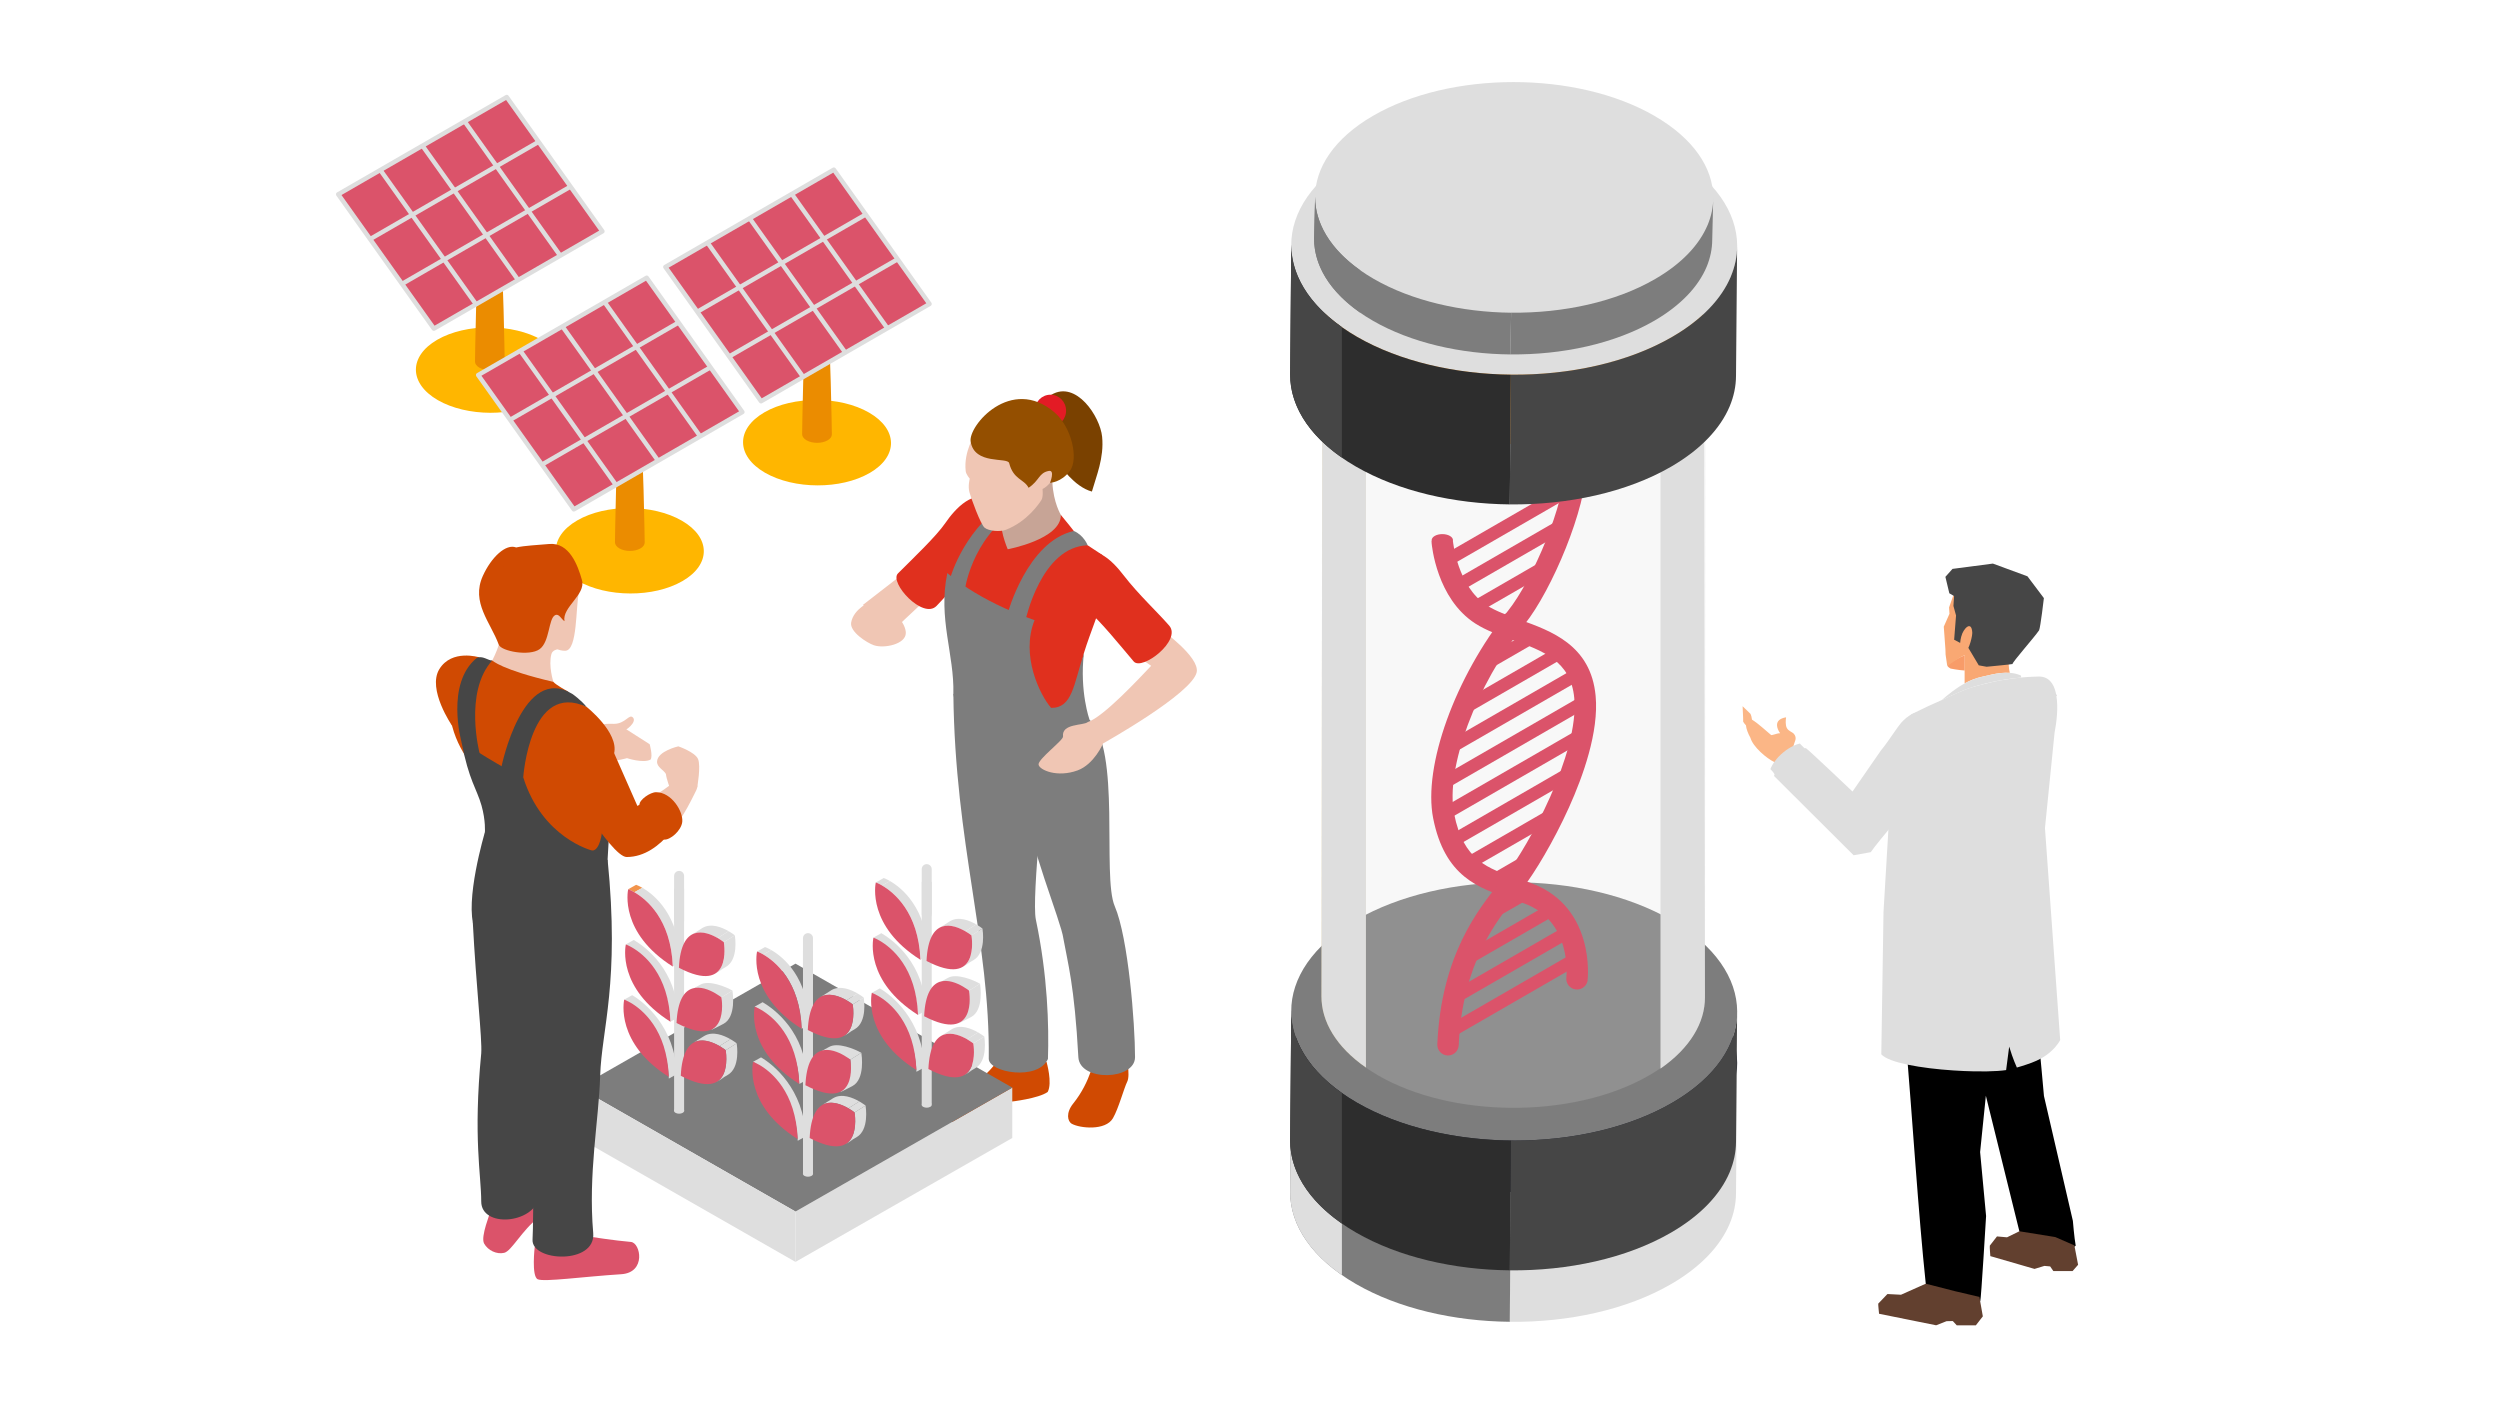 <?xml version="1.0" encoding="UTF-8"?>
<svg xmlns="http://www.w3.org/2000/svg" viewBox="0 0 670 377">
  <defs>
    <style>
      .cls-1 {
        opacity: .6;
      }

      .cls-2 {
        fill: #e31b25;
      }

      .cls-3 {
        mix-blend-mode: screen;
      }

      .cls-3, .cls-4 {
        fill: #dedede;
      }

      .cls-3, .cls-5 {
        opacity: .2;
      }

      .cls-6 {
        fill: #f2944c;
      }

      .cls-7 {
        fill: #fff;
      }

      .cls-8 {
        fill: #fbb686;
      }

      .cls-9 {
        fill: #e0301e;
      }

      .cls-10 {
        fill: #ffbb68;
      }

      .cls-11 {
        isolation: isolate;
      }

      .cls-12 {
        fill: #db536a;
      }

      .cls-13 {
        fill: #ffb600;
      }

      .cls-14 {
        fill: #32242e;
      }

      .cls-5 {
        mix-blend-mode: multiply;
      }

      .cls-15 {
        fill: #eb8c00;
      }

      .cls-16 {
        fill: #7a4100;
      }

      .cls-17 {
        fill: #464646;
      }

      .cls-18 {
        fill: #944f00;
      }

      .cls-19 {
        fill: #7d7d7d;
      }

      .cls-20 {
        fill: #f89c69;
      }

      .cls-21 {
        fill: #c7a496;
      }

      .cls-22 {
        fill: #62402f;
      }

      .cls-23 {
        fill: #f9a873;
      }

      .cls-24 {
        fill: #292b37;
      }

      .cls-25 {
        fill: #f0c6b4;
      }

      .cls-26 {
        fill: #2d2d2d;
      }

      .cls-27 {
        fill: #d04a02;
      }
    </style>
  </defs>
  <g class="cls-11">
    <g id="_レイヤー_1" data-name="レイヤー 1">
      <rect class="cls-7" width="670" height="377"/>
      <g>
        <path class="cls-13" d="M145.37,107.31c-3.85,2.22-8.92,3.33-13.98,3.32-5.08-.02-10.16-1.15-14.05-3.39-3.89-2.25-5.85-5.18-5.88-8.11-.02-2.93,1.88-5.85,5.73-8.08,3.85-2.22,8.92-3.33,13.99-3.31,5.07.01,10.16,1.15,14.05,3.39,3.89,2.25,5.85,5.18,5.88,8.11.03,2.93-1.88,5.85-5.73,8.08Z"/>
        <path class="cls-15" d="M134.11,98.55c-.77.45-1.79.67-2.81.67-1.01,0-2.04-.23-2.82-.68-.78-.46-1.18-1.04-1.18-1.63,0-.59.38-27.4,1.15-27.85.77-.45,1.79-.67,2.81-.66,1.02,0,2.04.23,2.82.68.78.45,1.17,27.27,1.18,27.86,0,.59-.38,1.18-1.15,1.62Z"/>
        <g>
          <g>
            <polygon class="cls-12" points="90.65 52.08 135.8 26.02 161.44 62.01 116.28 88.08 90.65 52.08"/>
            <path class="cls-4" d="M116.28,88.68c-.19,0-.37-.09-.49-.25l-25.64-36c-.1-.14-.13-.31-.1-.48.03-.17.14-.31.29-.39l45.16-26.07c.27-.16.61-.08.79.17l25.64,35.99c.1.14.13.31.1.48-.03.17-.14.31-.29.39l-45.16,26.07c-.09.06-.2.08-.3.08h0ZM91.52,52.27l24.94,35.01,44.11-25.47-24.94-35.01-44.11,25.47h0Z"/>
          </g>
          <g>
            <polygon class="cls-4" points="108.04 76.6 107.44 75.56 152.59 49.49 153.19 50.53 108.04 76.6 108.04 76.6"/>
            <polygon class="cls-4" points="99.49 64.6 98.89 63.56 144.05 37.49 144.65 38.53 99.49 64.6 99.49 64.6"/>
          </g>
          <g>
            <polygon class="cls-4" points="149.66 68.88 124.03 32.88 125 32.19 150.64 68.18 149.66 68.88 149.66 68.88"/>
            <polygon class="cls-4" points="138.37 75.39 112.73 39.4 113.71 38.7 139.35 74.7 138.37 75.39 138.37 75.39"/>
            <polygon class="cls-4" points="127.08 81.91 101.44 45.92 102.42 45.22 128.06 81.21 127.08 81.91 127.08 81.91"/>
          </g>
        </g>
        <path class="cls-13" d="M182.88,155.74c-3.85,2.22-8.91,3.33-13.98,3.31-5.07-.01-10.16-1.15-14.05-3.39-3.89-2.25-5.85-5.18-5.88-8.11-.03-2.93,1.88-5.85,5.73-8.08,3.85-2.23,8.91-3.33,13.99-3.31,5.07.01,10.16,1.14,14.05,3.39,3.89,2.25,5.85,5.18,5.88,8.11.03,2.93-1.88,5.85-5.73,8.08Z"/>
        <path class="cls-15" d="M171.62,146.98c-.78.45-1.79.67-2.81.67-1.02,0-2.04-.23-2.82-.68-.78-.45-1.17-1.04-1.18-1.63,0-.59.38-27.4,1.15-27.85.77-.45,1.79-.67,2.81-.66,1.02,0,2.04.23,2.83.68.78.45,1.17,27.27,1.18,27.86,0,.59-.38,1.18-1.15,1.62Z"/>
        <g>
          <g>
            <polygon class="cls-12" points="128.15 100.51 173.31 74.44 198.95 110.44 153.79 136.51 128.15 100.51"/>
            <path class="cls-4" d="M153.79,137.11c-.19,0-.37-.09-.49-.25l-25.64-36c-.1-.14-.13-.31-.1-.48.03-.16.14-.31.29-.39l45.16-26.07c.27-.16.61-.08.79.17l25.64,35.99c.1.14.13.31.1.48-.03.16-.14.31-.29.39l-45.16,26.07c-.09.05-.2.08-.3.08h0ZM129.02,100.7l24.94,35.01,44.11-25.47-24.94-35.01-44.11,25.47h0Z"/>
          </g>
          <g>
            <polygon class="cls-4" points="145.54 125.03 144.94 123.99 190.1 97.92 190.7 98.96 145.54 125.03 145.54 125.03"/>
            <polygon class="cls-4" points="137 113.03 136.4 111.99 181.55 85.92 182.15 86.96 137 113.03 137 113.03"/>
          </g>
          <g>
            <polygon class="cls-4" points="187.17 117.3 161.53 81.31 162.51 80.61 188.14 116.61 187.17 117.3 187.17 117.3"/>
            <polygon class="cls-4" points="175.88 123.82 150.24 87.83 151.22 87.13 176.85 123.12 175.88 123.82 175.88 123.82"/>
            <polygon class="cls-4" points="164.59 130.34 138.95 94.35 139.93 93.65 165.57 129.64 164.59 130.34 164.59 130.34"/>
          </g>
        </g>
        <path class="cls-13" d="M233.05,126.77c-3.85,2.22-8.91,3.33-13.98,3.31-5.07-.01-10.15-1.15-14.05-3.39-3.89-2.25-5.85-5.18-5.88-8.11-.03-2.93,1.88-5.85,5.73-8.08,3.85-2.23,8.92-3.33,13.99-3.31,5.07.01,10.16,1.14,14.05,3.39,3.89,2.25,5.85,5.18,5.88,8.11.03,2.93-1.88,5.85-5.73,8.08Z"/>
        <path class="cls-15" d="M221.79,118.01c-.78.45-1.79.67-2.81.67-1.02,0-2.04-.23-2.83-.68-.78-.45-1.17-1.04-1.18-1.63,0-.59.38-27.4,1.15-27.85.78-.45,1.79-.67,2.82-.66,1.01,0,2.04.23,2.82.68.78.45,1.17,27.27,1.18,27.86,0,.59-.38,1.18-1.15,1.62Z"/>
        <g>
          <g>
            <polygon class="cls-12" points="178.33 71.55 223.48 45.48 249.12 81.47 203.96 107.54 178.33 71.55"/>
            <path class="cls-4" d="M203.96,108.14c-.19,0-.37-.09-.49-.25l-25.64-36c-.1-.14-.13-.31-.1-.48.03-.16.14-.31.29-.39l45.15-26.07c.27-.16.61-.08.79.17l25.64,35.99c.1.14.13.31.1.48-.03.16-.14.31-.29.39l-45.16,26.07c-.09.06-.2.08-.3.08h0ZM179.2,71.74l24.94,35.01,44.11-25.47-24.94-35.01-44.11,25.47h0Z"/>
          </g>
          <g>
            <polygon class="cls-4" points="195.71 96.06 195.11 95.02 240.27 68.95 240.87 69.99 195.71 96.06 195.71 96.06"/>
            <polygon class="cls-4" points="187.17 84.07 186.57 83.03 231.73 56.95 232.33 57.99 187.17 84.07 187.17 84.07"/>
          </g>
          <g>
            <polygon class="cls-4" points="237.34 88.34 211.71 52.35 212.68 51.65 238.32 87.64 237.34 88.34 237.34 88.34"/>
            <polygon class="cls-4" points="226.06 94.85 200.42 58.86 201.39 58.16 227.03 94.16 226.06 94.85 226.06 94.85"/>
            <polygon class="cls-4" points="214.76 101.37 189.13 65.38 190.1 64.68 215.74 100.67 214.76 101.37 214.76 101.37"/>
          </g>
        </g>
      </g>
      <g>
        <g>
          <g>
            <path class="cls-24" d="M447.92,260.39c-23.42-13.51-61.24-13.51-84.5,0-23.26,13.51-23.14,35.43.27,48.95,23.41,13.51,61.25,13.51,84.51,0,23.27-13.51,23.13-35.42-.28-48.94Z"/>
            <g class="cls-11">
              <path class="cls-4" d="M463.86,293.18c-2.49,5.92-7.71,11.53-15.67,16.15-11.91,6.93-27.63,10.3-43.29,10.15l-.29,34.77c15.66.16,31.37-3.21,43.28-10.13,7.95-4.62,13.17-10.23,15.66-16.15,1.12-2.67,1.69-5.41,1.7-8.15l.3-34.79c0,2.75-.58,5.49-1.7,8.16Z"/>
              <path class="cls-19" d="M404.91,319.47l-.29,34.77c-14.94-.15-29.8-3.53-41.22-10.13-11.78-6.8-17.67-15.73-17.64-24.64l.3-34.79c-.03,8.93,5.85,17.84,17.63,24.65,11.43,6.6,26.29,9.97,41.22,10.14h0Z"/>
              <path class="cls-4" d="M359.63,306.74c-9.07-6.39-13.6-14.22-13.57-22.05l-.3,34.79c-.02,7.9,4.61,15.81,13.87,22.25v-34.98Z"/>
            </g>
          </g>
          <g>
            <path class="cls-19" d="M447.92,246.58c-23.42-13.51-61.24-13.51-84.5,0-23.26,13.52-23.14,35.44.27,48.95,23.41,13.51,61.25,13.51,84.51-.01,23.27-13.5,23.13-35.42-.28-48.94Z"/>
            <g class="cls-11">
              <path class="cls-17" d="M463.86,279.38c-2.49,5.91-7.71,11.52-15.67,16.14-11.91,6.94-27.63,10.31-43.29,10.15l-.29,34.78c15.66.16,31.37-3.22,43.28-10.14,7.95-4.62,13.17-10.23,15.66-16.14,1.12-2.68,1.69-5.41,1.7-8.16l.3-34.79c0,2.75-.58,5.49-1.7,8.16Z"/>
              <path class="cls-26" d="M404.91,305.67l-.29,34.78c-14.94-.15-29.8-3.54-41.22-10.14-11.78-6.8-17.67-15.73-17.64-24.65l.3-34.78c-.03,8.92,5.85,17.85,17.63,24.65,11.43,6.59,26.29,9.97,41.22,10.14h0Z"/>
              <path class="cls-17" d="M359.63,292.94c-9.07-6.4-13.6-14.23-13.57-22.06l-.3,34.78c-.02,7.91,4.61,15.83,13.87,22.25v-34.98Z"/>
            </g>
          </g>
          <path class="cls-3" d="M455.72,96.41c-2.14,5.09-6.64,9.92-13.47,13.88-10.24,5.96-23.77,8.86-37.24,8.73-12.84-.15-25.61-3.05-35.46-8.72-1.24-.72-2.4-1.46-3.49-2.23-.22-.16-.42-.31-.63-.47-.3-.22-.61-.44-.89-.66-.23-.18-.44-.36-.67-.54-.25-.2-.5-.41-.74-.61-.22-.19-.43-.38-.64-.56-.23-.21-.45-.41-.67-.62-.2-.19-.4-.39-.59-.58-.2-.21-.41-.43-.61-.64-.19-.19-.37-.39-.54-.58-.2-.22-.38-.45-.57-.67-.16-.19-.33-.38-.48-.57-.19-.25-.38-.5-.56-.75-.13-.17-.26-.34-.38-.51-.29-.42-.55-.83-.81-1.25-.06-.11-.12-.22-.19-.33-.19-.32-.38-.65-.54-.97-.09-.17-.17-.34-.25-.51-.13-.27-.27-.54-.38-.81-.08-.18-.15-.37-.22-.56-.1-.26-.21-.52-.29-.78-.07-.19-.13-.38-.18-.56-.09-.26-.17-.53-.23-.79-.05-.19-.1-.37-.15-.56-.06-.28-.11-.55-.17-.82-.03-.18-.07-.35-.1-.53-.04-.3-.08-.61-.1-.91-.03-.15-.04-.3-.06-.45-.03-.45-.06-.91-.05-1.36l-.25,177.86c0,.46.01.91.05,1.36,0,.15.03.31.05.46.03.3.06.59.11.9.03.19.06.37.1.56.05.26.1.52.16.78.04.21.1.41.16.62.07.24.13.48.21.72.07.22.14.43.22.65.08.22.16.45.25.67.09.23.18.45.28.68.09.2.19.41.29.61.12.24.23.48.36.72.09.17.19.34.28.52.15.26.29.54.46.8,0,.01.01.02.02.03.48.79,1.03,1.56,1.63,2.33.02.01.03.03.03.04.25.32.53.63.79.95.08.09.15.18.23.27.26.3.55.6.83.89.1.11.2.21.3.3.28.3.58.58.89.87.11.1.21.2.32.3.32.29.64.58.99.85.1.09.21.18.31.27.36.29.72.58,1.09.88.09.06.17.13.26.19,1.38,1.04,2.87,2.03,4.5,2.98,9.84,5.68,22.61,8.58,35.47,8.71,13.46.14,26.98-2.77,37.23-8.71,6.83-3.98,11.33-8.8,13.47-13.88.96-2.3,1.45-4.66,1.46-7.02l.24-177.87c0,2.36-.48,4.72-1.45,7.02Z"/>
          <g class="cls-1">
            <path class="cls-7" d="M424.34,123.13c-1.12-.65-2.92-.65-4.04,0-1.12.64-1.12,1.69,0,2.33,1.12.64,2.92.64,4.04,0,1.12-.65,1.12-1.69,0-2.33Z"/>
          </g>
          <g class="cls-5">
            <path class="cls-13" d="M366.07,108.07c-7.8-5.5-11.7-12.23-11.67-18.97l-.25,177.86c-.03,6.8,3.96,13.61,11.92,19.14V108.07Z"/>
          </g>
        </g>
        <path class="cls-4" d="M366.07,108.07c-7.8-5.5-11.7-12.23-11.67-18.97l-.25,177.86c-.03,6.8,3.96,13.61,11.92,19.14V108.07Z"/>
        <path class="cls-4" d="M445.01,108.36c7.8-5.5,11.7-12.23,11.67-18.97l.25,177.86c.03,6.8-3.96,13.61-11.92,19.14V108.36Z"/>
        <g>
          <g>
            <path class="cls-12" d="M398.39,179.56c-.59,0-1.16-.31-1.48-.86-.48-.82-.19-1.86.62-2.34l11.98-6.91c.81-.47,1.86-.19,2.33.62.47.82.19,1.86-.63,2.34l-11.97,6.91c-.27.16-.57.23-.86.23Z"/>
            <path class="cls-12" d="M393.12,191.05c-.59,0-1.17-.31-1.48-.86-.47-.82-.19-1.87.62-2.34l25.39-14.66c.83-.47,1.86-.19,2.33.62.47.82.19,1.87-.62,2.34l-25.39,14.66c-.26.15-.56.23-.85.23Z"/>
            <path class="cls-12" d="M388.37,202.24c-.59,0-1.17-.31-1.48-.85-.47-.82-.19-1.86.63-2.34l33.9-19.57c.82-.47,1.87-.19,2.33.63.47.82.19,1.86-.63,2.33l-33.9,19.57c-.26.16-.56.23-.85.23Z"/>
            <path class="cls-12" d="M386.62,211.71c-.6,0-1.17-.31-1.49-.85-.47-.82-.19-1.87.63-2.34l37-21.36c.82-.47,1.87-.19,2.34.63.47.82.19,1.86-.63,2.33l-37,21.37c-.27.16-.57.23-.85.23Z"/>
            <path class="cls-12" d="M387.51,152.03c-.59,0-1.17-.31-1.48-.86-.47-.82-.19-1.86.62-2.33l33.31-19.23c.82-.47,1.86-.19,2.33.63.48.82.19,1.86-.62,2.34l-33.32,19.23c-.27.15-.56.23-.85.23Z"/>
            <path class="cls-12" d="M390.23,158.91c-.6,0-1.17-.31-1.48-.86-.48-.82-.19-1.86.63-2.34l28.69-16.57c.82-.47,1.87-.19,2.34.63.47.82.19,1.87-.63,2.34l-28.7,16.57c-.27.15-.56.23-.85.23Z"/>
            <path class="cls-12" d="M394.77,164.74c-.59,0-1.16-.31-1.48-.86-.48-.82-.19-1.86.63-2.33l19.71-11.38c.81-.47,1.86-.19,2.33.63.47.82.19,1.86-.63,2.34l-19.71,11.37c-.27.16-.56.23-.85.23Z"/>
            <path class="cls-12" d="M402.13,168.94c-.59,0-1.16-.31-1.47-.85-.47-.82-.19-1.87.62-2.34l5.21-3.01c.82-.47,1.87-.19,2.34.63.48.82.19,1.87-.63,2.34l-5.21,3.01c-.27.16-.56.23-.86.23Z"/>
            <path class="cls-12" d="M386.85,220.03c-.6,0-1.18-.31-1.49-.86-.47-.81-.19-1.86.63-2.33l35.68-20.6c.82-.48,1.86-.19,2.33.63.47.82.19,1.87-.62,2.33l-35.68,20.6c-.27.16-.57.23-.85.23Z"/>
            <path class="cls-12" d="M390.04,226.64c-.6,0-1.17-.3-1.49-.85-.47-.82-.19-1.86.63-2.34l29.89-17.26c.82-.47,1.87-.19,2.34.63.47.82.19,1.87-.63,2.34l-29.89,17.26c-.27.16-.56.23-.85.23Z"/>
            <path class="cls-12" d="M393.12,233.31c-.59,0-1.17-.31-1.48-.85-.47-.82-.19-1.87.62-2.34l21.47-12.4c.82-.47,1.86-.19,2.33.63.47.82.19,1.86-.63,2.34l-21.47,12.39c-.26.16-.56.23-.85.23Z"/>
            <path class="cls-12" d="M400.04,237.77c-.59,0-1.16-.31-1.48-.86-.47-.82-.18-1.86.63-2.34l9.75-5.63c.81-.47,1.86-.19,2.33.62.48.82.19,1.87-.62,2.34l-9.75,5.63c-.28.16-.57.23-.86.23Z"/>
            <path class="cls-12" d="M399.12,246.75c-.6,0-1.17-.3-1.48-.85-.47-.82-.19-1.87.62-2.34l9.19-5.3c.82-.47,1.87-.19,2.34.62.47.82.18,1.87-.63,2.34l-9.19,5.3c-.27.16-.56.23-.85.23Z"/>
            <path class="cls-12" d="M393.96,258.17c-.59,0-1.16-.3-1.47-.85-.48-.82-.19-1.87.62-2.34l21.51-12.42c.82-.47,1.87-.19,2.34.63.47.82.19,1.86-.63,2.34l-21.51,12.42c-.28.16-.57.23-.86.23Z"/>
            <path class="cls-12" d="M390.28,268.75c-.6,0-1.17-.3-1.49-.85-.47-.82-.19-1.87.63-2.34l28.95-16.71c.82-.47,1.86-.19,2.34.63.46.82.18,1.87-.63,2.34l-28.94,16.71c-.28.15-.57.22-.85.22Z"/>
            <path class="cls-12" d="M388.29,278.35c-.59,0-1.16-.3-1.48-.86-.47-.81-.18-1.86.63-2.33l33.4-19.28c.82-.47,1.87-.19,2.33.63.47.82.19,1.87-.62,2.34l-33.4,19.28c-.27.16-.57.23-.86.23Z"/>
          </g>
          <g>
            <path class="cls-12" d="M425.5,262.64c-.16,1.47-1.42,2.55-2.86,2.55-.11,0-.22,0-.33-.02-1.58-.18-2.71-1.6-2.53-3.18.07-.62,1.49-15.29-11.46-19.93-1.07-.39-2.17-.75-3.24-1.11-8.8-2.92-17.89-5.95-21-21.7-2.73-13.91,5.88-37.79,20.06-55.54,6.69-8.38,15.32-28.83,15.32-39.09,0-.06,0-.12,0-.18.1.09.24.18.37.26,1.38.79,3.6.79,4.98,0,.14-.08.27-.17.38-.27,0,.06,0,.12,0,.18,0,11.6-9.27,33.53-16.57,42.68-13.01,16.29-21.32,38.62-18.91,50.84,2.47,12.47,8.95,14.63,17.16,17.36,1.1.37,2.24.74,3.37,1.15,7.19,2.58,12.1,7.93,14.22,15.48,1.56,5.53,1.04,10.32,1.02,10.53Z"/>
            <path class="cls-12" d="M420.53,216.3c-4.22,9.36-9.35,17.74-12.31,21.56-.5.64-1.04,1.31-1.62,2.03-5.5,6.82-14.71,18.24-15.66,40.23-.07,1.55-1.34,2.75-2.87,2.75h-.12c-1.59-.07-2.82-1.41-2.75-3,1.04-23.88,10.98-36.23,16.93-43.6.57-.7,1.08-1.34,1.55-1.95,5.75-7.39,19.6-32.31,18.22-47.27-.93-9.97-8.55-12.7-16.61-15.58-3.44-1.23-6.98-2.49-9.89-4.36-10.39-6.67-11.68-21-11.73-21.61-.01-.19-.01-.38,0-.57.11.09.23.17.37.25,1.38.79,3.61.79,4.98,0,.14-.08.25-.16.36-.25.01.03.01.06.01.09.01.06.29,3.09,1.57,6.75,1.28,3.66,3.55,7.93,7.54,10.49,2.35,1.51,5.44,2.62,8.72,3.79,8.53,3.05,19.15,6.84,20.41,20.47.89,9.6-3.37,21.49-7.1,29.77Z"/>
          </g>
        </g>
        <path class="cls-10" d="M442.02,68.2c-20.14-11.62-52.67-11.62-72.69,0-19.99,11.63-19.9,30.48.24,42.1,20.14,11.62,52.68,11.62,72.69,0,20-11.62,19.9-30.47-.24-42.09Z"/>
        <g>
          <path class="cls-4" d="M447.92,41.32c-23.42-13.51-61.24-13.51-84.5,0-23.26,13.51-23.14,35.43.27,48.95,23.41,13.51,61.25,13.51,84.51,0,23.27-13.51,23.13-35.42-.28-48.94Z"/>
          <g class="cls-11">
            <path class="cls-17" d="M463.86,74.12c-2.49,5.91-7.71,11.53-15.67,16.14-11.91,6.93-27.63,10.31-43.29,10.15l-.29,34.77c15.66.16,31.37-3.22,43.28-10.13,7.95-4.62,13.17-10.23,15.66-16.14,1.12-2.68,1.69-5.41,1.7-8.16l.3-34.79c0,2.75-.58,5.48-1.7,8.16Z"/>
            <path class="cls-26" d="M404.91,100.41l-.29,34.77c-14.94-.15-29.8-3.53-41.22-10.13-11.78-6.8-17.67-15.73-17.64-24.65l.3-34.78c-.03,8.92,5.85,17.84,17.63,24.65,11.43,6.59,26.29,9.97,41.22,10.14h0Z"/>
            <path class="cls-17" d="M359.63,87.67c-9.07-6.4-13.6-14.22-13.57-22.05l-.3,34.78c-.02,7.91,4.61,15.82,13.87,22.25v-34.98Z"/>
          </g>
        </g>
        <g>
          <path class="cls-4" d="M443.4,31.05c-20.91-12.07-54.68-12.07-75.46,0-20.76,12.07-20.65,31.64.25,43.7,20.9,12.06,54.68,12.06,75.45,0,20.77-12.06,20.66-31.63-.24-43.69Z"/>
          <g class="cls-11">
            <path class="cls-19" d="M457.63,60.33c-2.23,5.28-6.89,10.29-13.99,14.41-10.63,6.19-24.67,9.2-38.65,9.06l-.25,11.18c13.98.15,28-2.87,38.65-9.04,7.08-4.12,11.76-9.13,13.98-14.41.99-2.39,1.5-4.83,1.51-7.29l.27-11.2c0,2.45-.51,4.9-1.51,7.28Z"/>
            <path class="cls-19" d="M404.99,83.81l-.25,11.18c-13.34-.13-26.61-3.15-36.82-9.04-10.52-6.07-15.77-14.04-15.74-22.01l.27-11.19c-.03,7.97,5.22,15.93,15.74,22.01,10.21,5.88,23.48,8.9,36.8,9.05h0Z"/>
            <path class="cls-19" d="M364.56,72.44c-8.09-5.71-12.14-12.7-12.11-19.69l-.27,11.19c-.02,7.06,4.12,14.13,12.38,19.87v-11.37Z"/>
          </g>
        </g>
        <path class="cls-12" d="M388.56,143.62c-1.12-.64-2.92-.64-4.04,0-1.12.64-1.12,1.69,0,2.33,1.12.64,2.92.64,4.04,0,1.12-.65,1.12-1.69,0-2.33Z"/>
      </g>
      <g>
        <path class="cls-8" d="M469.51,192.85c1.87,1.16,3.44,2.74,5.18,4.16.11,0,.22-.01.33-.05.42-.08.81-.23,1.24-.34.26-.07.52-.12.81-.11-.5-.73-.82-1.49-.83-2.14-.03-1.02.66-1.84,2.43-2.13-.11.82-.21,2.04.2,2.86.51.91,1.42,1.01,1.94,1.62.43.55.47,1.04.38,1.52-.02.08-.05.16-.07.24-.15.55-.43,1.09-.52,1.75-1.86.89-3.68,2.38-4.94,4.08l-.05-.03c-2.18-1.01-5.83-4.15-6.5-6.56-.63-1.13-1.1-2.34-1.2-3.34-.28-.31-.55-.62-.74-.97.03-1.35-.13-2.72-.15-4.14.71.69,1.42,1.36,2.1,2.03.24.48.35,1.06.41,1.54Z"/>
        <path class="cls-4" d="M480.6,199.89c.59-.27,1.18-.49,1.76-.63.56.57,1.12,1.2,1.72,1.69,0,0-.06.01-.11.03-.26.08-.55.18-.84.28-2.64,1.05-5.93,3.48-7.34,6.43l-.16-.08c-.3-.59-.73-1.04-1.17-1.49.29-.73.71-1.46,1.23-2.15,1.26-1.71,3.08-3.19,4.94-4.08Z"/>
        <path class="cls-4" d="M475.77,207.19c1.41-2.95,4.71-5.38,7.35-6.43.29-.11.58-.21.84-.28.82.53,12.51,11.65,12.51,11.65l7.61-11s.61-.77.92-1.16c.92-1.15,3.61-5.24,4.49-6.24.39-.45.89-.94,1.54-1.48l.02.02c.37-.29.73-.55,1.09-.75,7.43-4.22,14.18,9.97,6.76,15.04-4.16,5.65-15.97,19.4-17.54,21.82h0s-4.59.83-4.59.83l-21.34-21.26s.2-.5.33-.75Z"/>
        <path class="cls-20" d="M526.56,175.6c.01,1.17,0,2.66-.02,4.1-1.82-.11-3.8-.53-3.8-.53-.38-.2-.65-.43-.85-.7.81-1.16,3.16-2.25,4.68-2.88Z"/>
        <path class="cls-23" d="M520.95,167.91l1.51-3.42-.11-1.7,1.13-3.21s16.8-.96,14.86,18.63c.02.71.11,1.48.29,2.11-1.56-.12-3.18.1-4.76.43-.85.18-1.69.38-2.5.57-1.75.37-3.35,1-4.85,1.82-.02-.93-.01-2.17,0-3.45.02-1.44.03-2.94.02-4.1-1.51.62-4.68,2.88-4.68,2.88l-.44-3.03-.05-1.47-.44-6.06Z"/>
        <path class="cls-17" d="M521.36,154.6l1.91-2.14,10.83-1.42,9.26,3.41,4.4,5.84s-.89,7.76-1.3,8.7l-.02-.02c-1.34,1.97-7.09,8.42-7.09,8.99-.38.11-6.94.73-6.94.73l-2.1-.38-2.79-4.68c.44-.9.8-2.23.96-3.17.06-.44.11-.8.09-.97-.21-3.42-2.5-.87-2.92,1.03h-.02c-.14.6-.29,1.27-.31,1.78-.47-.27-1.61-.85-1.61-.85l.51-6.5-.7-2.56.17-2.65c-.06-.04-1.27-.74-1.27-.74l-1.05-4.39Z"/>
        <path class="cls-4" d="M528.86,184.09c-3,.88-5.75,2.31-8.52,3.56,2-1.72,4-3.32,6.21-4.5,1.5-.82,3.09-1.44,4.85-1.82.81-.19,1.65-.39,2.5-.57,1.57-.33,3.2-.55,4.76-.43.95.07,1.85.25,2.73.61.08.08.23.15.23.15l.05.48c-2.07.2-4.1.47-6.11.86-2.23.43-4.44.96-6.68,1.64Z"/>
        <path d="M546.15,276.52c.42,3.58,1.63,17.21,1.63,17.21l7.75,33.47s.38,4.63.76,6.64c0,.21-4.29,2.22-5.82,1.97-3.33-.54-7.19-2.34-9.13-5.22l-9.13-36.93-1.54,15.1,1.6,17.14s-1.34,22.48-1.56,22.78c0,0-3.06.96-4.56.73-3.15-.48-7.2-2.21-10.05-5.4-1.95-18.43-3.62-44.59-5.29-64.73,3.56.74,34.99-2.58,35.34-2.78Z"/>
        <path class="cls-4" d="M504.18,282.55c1.02,1.14,3.68,2.07,7.11,2.79,3.56.74,7.96,1.26,12.23,1.54,1.87.12,3.72.21,5.47.24,1.22.02,2.4.02,3.49.01,2.09-.04,3.88-.15,5.16-.35.27-1.92.55-4.1.82-6.29,1.03,3.43,2.06,5.61,2.06,5.61,0,0,2.01-.56,3.91-1.27.47-.18.93-.36,1.36-.56.39-.18.76-.36,1.12-.56,1.07-.58,1.95-1.23,2.66-1.86,1.85-1.61,2.56-3.12,2.56-3.12l-4.08-56.81s1.74-17.49,2.56-25.42c0-.02,0-.04,0-.06.6-3.04,1.01-6.9.5-9.95-.03-.09-.11-.65-.15-.8v-.02c-.59-2.57-1.96-4.4-4.61-4.36-.39.01-.79.02-1.17.04-1.19.03-2.37.11-3.52.22-2.07.2-6.11.86-6.11.86,0,0-4.45.96-6.68,1.64-3,.88-5.75,2.31-8.52,3.56-.61.29-1.22.57-1.85.83-1.83.76-6.34,3.03-6.34,3.03l-6.04,30.34-1.34,22.59-.59,38.1Z"/>
        <path class="cls-14" d="M551.05,186.19c.02.1.04.2.05.3-.03-.09-.06-.18-.11-.26.02-.01.05-.02.06-.04Z"/>
        <path class="cls-22" d="M533.25,333.86l1.94-2.5,2.69.24,3.31-1.62,9.62,1.55,5.12,2.23,1,5.2-1.48,1.69h-5.15l-.86-1.25-1.54-.14-2.65.81-11.84-3.43s-.21-2.56-.14-2.78Z"/>
        <path class="cls-22" d="M503.37,349.37l2.46-2.57,3.64.19,6.63-2.96,7.93,2.03,6.45,1.51.92,5.21-1.87,2.41h-5.12l-1.06-1.15-1.68.04-2.78,1.1-15.3-3.09s-.27-2.49-.22-2.72Z"/>
      </g>
      <g>
        <g>
          <polygon class="cls-25" points="241.14 154.46 231.24 162.13 234.51 164.35 241.14 167.24 247.74 161.05 241.14 154.46"/>
          <path class="cls-9" d="M266.19,134.48c6.47,5.29.91,11.32-2.83,14.72-4.65,4.22-8.93,9.66-12.37,13.19-3.65,3.73-12.76-6.28-10.34-8.71,4.05-4.06,10.22-9.89,12.71-13.52,2.49-3.64,7.83-9.77,12.83-5.68Z"/>
          <path class="cls-21" d="M282.04,129.32c.27,5.44,2.28,8.68,2.28,8.68l1.23,4.3-3.01,5.41-11.05,2.11-4.63-1.51-3.01-4.35,2.62-7.37,6.14-7.28,5.74-2.88s2.42,1.85,3.71,2.88Z"/>
          <path class="cls-16" d="M281.8,105.78c6.59-3.91,13.03,5.82,13.57,11.27.56,5.67-1.57,10.55-2.74,14.69-4.8-1.29-8.6-7.15-8.6-7.15,0,0-4.97-16.69-2.24-18.81Z"/>
          <path class="cls-27" d="M267.06,284.62s-4.3,6.51-12.4,8.97c-3.06.93-1.47,6.67-1.39,6.81,2.12.67,6.32.09,9.1-1.06,4.99-2.08,8.54-4.09,8.54-4.09,0,0,7.37-.82,9.87-2.6,1.32-2.44-.3-8.03-.3-8.03h-13.42Z"/>
          <path class="cls-27" d="M301.79,282.65s1.21,5.44.31,7.23c-.89,1.79-2.3,7.15-3.83,9.8-2,3.44-8.88,2.68-11,1.51-1.19-.65-1.66-2.94.34-5.43,4.78-5.92,5.78-12.59,5.78-12.59l8.4-.52Z"/>
          <path class="cls-9" d="M295.46,148.75l-3.96-2.61-2.88-1.39-.84-2.45s-2.2-2.82-3.47-4.3c.07,6.55-14.24,9.2-14.24,9.2,0,0-2.82-6.47-1.47-9.83l-2.98-1.92c-7.82,7.97-10.34,15.87-10.79,18.92-.45,3.04.38,6.46.38,6.46,0,0,4.59,33.42,4.89,34.47,18.23,9.65,32.09,3.2,31.39-.74-.71-3.95-2.2-6.74-2.42-8.6-.1-.81.35-5.95,1.4-10.87,1.83-5.92,4.4-11.67,4.49-13.73.15-3.65.5-12.6.5-12.6Z"/>
          <path class="cls-19" d="M281.7,189.71c5.67.07,6.04-6.18,8.78-14.63-1.17,10.31,1.51,17.8,1.51,17.8l-.49,4.71-11.05,1.42-2.11-6.4,3.37-2.9Z"/>
          <path class="cls-19" d="M272.33,136.66c-12.22,7.94-13.81,21.78-13.81,21.78l-4.06-2.81s2.98-12.45,14.74-20.86c0,0,2.35,1.05,3.13,1.88Z"/>
          <path class="cls-19" d="M255.5,185.95c.45,40.42,9.83,66.21,9.49,97.81.02,3.67,13.18,6,15.86.04.29-8.94-.07-22.33-3.24-37.34-1.23-5.8,2.79-41.53,2.79-41.53l-24.9-18.99Z"/>
          <path class="cls-19" d="M277.26,195.29s8.03,2.96,14.72-2.41c8.56,7.84,3.31,41.94,6.77,49.98,3.64,8.45,5.44,31.53,5.44,40.46,0,6.21-14.83,6.63-15.19,0-1.05-19.38-2.87-25.34-4.02-31.82-.56-4.47-9.27-25.12-11.32-40.05-1.75-1.58-14.81-5.51-18.16-25.5l7.22,1.58,14.54,7.76Z"/>
          <path class="cls-19" d="M277.26,166.21c-15.78-5.51-23.37-12.64-23.37-12.64-2.56,12.17,1.9,21.79,1.61,32.38,1.98,2.11,4.49,3.25,4.49,3.25,0,0,17.62,10.7,21.57,6.87l.13-6.36c-2.97-3.43-8.22-14.04-4.43-23.5Z"/>
          <path class="cls-25" d="M261.42,116.2s-3.24,4.73-2.61,10.09c.1.85,1.08,2.01,1.08,2.01,0,0-.54,1.94-.08,3.64.43,1.56,2.96,8.58,4.07,9.49,1.12.91,4.18,1.15,5.73.54,5.75-2.25,8.91-7.08,9.47-7.93.56-.86.32-2.99.32-2.99,0,0,3.35-1.51,3.35-5.67,0-2.82.33-4.72.33-4.72l-6.65-7.93-8.61-1.01-6.42,4.47Z"/>
          <path class="cls-19" d="M291.5,146.14c-12.47.35-16.66,20.07-16.66,20.07l-4.79-1.8s5.2-19.27,17.73-22.11c2.68,1.12,3.72,3.84,3.72,3.84Z"/>
          <path class="cls-25" d="M301.96,173.89c3.29,2.28,6.55,4.55,6.55,4.55-3.21,3.36-12.73,13.66-16.98,15.07-1.13.99-7.05.32-6.64,3.84.28.93-6.83,6.14-6.55,7.59.28,1.45,5.03,3.51,10.45,1.53,4.48-1.65,6.84-7.23,6.84-7.23,0,0,23.97-13.39,25.09-19.12.78-4.05-9.3-11.24-9.3-11.24l-6.68-3.33s-2.57,5.95-2.77,8.34Z"/>
          <path class="cls-9" d="M286.77,150.26c5.8-6.02,11.36.01,14.44,4.02,3.84,4.98,8.91,9.68,12.14,13.39,3.42,3.95-7.3,12.21-9.52,9.6-3.72-4.37-9.02-10.99-12.44-13.76-3.43-2.78-9.1-8.6-4.62-13.26Z"/>
          <path class="cls-2" d="M277.33,110.05c0,2.36,1.88,4.27,4.19,4.27s4.19-1.91,4.19-4.27-1.88-4.27-4.19-4.27-4.19,1.91-4.19,4.27Z"/>
          <path class="cls-18" d="M281.41,129.39s1.4-3.5-.33-3.18c-2.72.51-2.46,2.55-5.42,4.52-1.18-2.34-4.08-2.18-5.2-6.61-.43-1.68-9.32.58-10.33-5.78-.67-4.25,10.83-17.75,22.46-7.84,4.62,3.95,6.51,12.47,4.17,15.66-2.35,3.18-5.36,3.23-5.36,3.23Z"/>
          <path class="cls-25" d="M237.4,163.3c-1.74-.35-4.16-1.05-4.16-1.05v-1.01s-4.46,1.88-5.13,5.58c-.45,2.51,4.24,5.47,6.1,6.11,2.75.94,8.55-.28,8.55-3.29,0-2.46-2.85-5.83-5.36-6.33Z"/>
        </g>
        <g>
          <g>
            <g>
              <polygon class="cls-4" points="213.19 324.7 213.19 338.19 271.29 304.98 271.29 291.48 213.19 324.7"/>
              <polygon class="cls-19" points="271.29 291.48 213.19 258.26 155.1 291.48 213.19 324.7 271.29 291.48"/>
              <polygon class="cls-4" points="155.1 291.48 155.1 304.98 213.19 338.19 213.19 324.7 155.1 291.48"/>
            </g>
            <g>
              <path class="cls-4" d="M215.58,314.02c-.53.31-.53.8,0,1.11.53.31,1.39.31,1.92,0,.53-.3.53-.8,0-1.11-.53-.31-1.38-.31-1.92,0Z"/>
              <g>
                <g class="cls-11">
                  <path class="cls-4" d="M213.79,305.73l2.14-1.19c-.48-12.74-8.79-19.33-11.97-21.16l-2.13,1.18c3.18,1.83,11.48,8.43,11.96,21.17Z"/>
                  <path class="cls-12" d="M203.49,285.38c-1.01-.58-1.63-.8-1.67-.81-.11.59-2.3,11.7,11.96,20.72-.48-12.74-7.12-18.08-10.29-19.91Z"/>
                </g>
                <g class="cls-11">
                  <path class="cls-4" d="M204.56,255.8l2.13-1.18c-1.01-.59-1.63-.8-1.67-.81l-2.13,1.19s.66.23,1.67.8Z"/>
                  <path class="cls-4" d="M214.86,275.71l2.13-1.19c-.48-12.74-7.12-18.08-10.3-19.91l-2.13,1.18c3.17,1.84,9.82,7.18,10.3,19.92Z"/>
                  <path class="cls-12" d="M204.56,255.8c-1.01-.58-1.63-.79-1.67-.8-.12.58-2.3,11.71,11.96,20.72-.48-12.74-7.12-18.08-10.3-19.92Z"/>
                </g>
                <g class="cls-11">
                  <path class="cls-4" d="M214.21,290.51l2.13-1.19c-.48-12.74-8.79-18.89-11.96-20.73l-2.13,1.19c3.18,1.83,11.49,7.98,11.96,20.72Z"/>
                  <path class="cls-12" d="M203.92,270.6c-1.01-.59-1.63-.8-1.66-.81-.12.59-2.3,11.7,11.96,20.72-.48-12.74-7.12-18.08-10.3-19.91Z"/>
                </g>
                <g>
                  <rect class="cls-4" x="215.2" y="254.82" width="2.68" height="59.64"/>
                  <path class="cls-4" d="M215.2,263.41c0,.74.6,1.34,1.34,1.34h0c.74,0,1.34-.59,1.34-1.34v-11.99c0-.74-.6-1.34-1.34-1.34h0c-.74,0-1.34.6-1.34,1.34v11.99Z"/>
                </g>
                <g class="cls-11">
                  <path class="cls-4" d="M222.85,265.34s-1.12.75-3.01,1.93c2.24-1.4,5.25-.23,7.04.8l2.94-1.83c-1.79-1.04-4.68-2.23-6.96-.9Z"/>
                  <path class="cls-4" d="M226.15,277.65c5.3-3.08-2.37,1.25,2.94-1.84,3.4-1.97,2.46-8,2.39-8.47l-2.94,1.83c.07.48,1.01,6.5-2.39,8.47Z"/>
                  <path class="cls-4" d="M228.53,269.18l2.94-1.83s-.65-.54-1.66-1.11l-2.94,1.83c1.01.58,1.63,1.09,1.66,1.11Z"/>
                  <path class="cls-12" d="M226.87,268.07c-3.17-1.83-9.83-4.17-10.38,7.97,14.27,7.46,12.15-6.14,12.04-6.86-.03-.02-.65-.53-1.66-1.11Z"/>
                </g>
                <g class="cls-11">
                  <path class="cls-4" d="M222.2,280.58s-1.78.88-2.94,1.84c.8-.67,6.84.54,8.63,1.57l2.94-1.84c-1.79-1.03-6.34-2.9-8.63-1.57Z"/>
                  <path class="cls-4" d="M225.08,292.71s.2.04,3.37-1.65c3.47-1.85,2.46-8.44,2.39-8.92l-2.94,1.84c.08.47.58,6.74-2.81,8.72Z"/>
                  <path class="cls-12" d="M226.23,282.87c-3.17-1.84-9.83-4.18-10.38,7.97,14.27,7.46,12.15-6.15,12.04-6.86-.03-.03-.65-.53-1.66-1.11Z"/>
                </g>
                <g class="cls-11">
                  <path class="cls-4" d="M223.34,294.28l-2.94,1.84c2.28-1.33,5.18-.13,6.96.9l2.94-1.83c-1.79-1.04-4.68-2.23-6.97-.9Z"/>
                  <path class="cls-4" d="M226.64,306.6c5.31-3.08-2.36,1.24,2.94-1.84,3.4-1.97,2.46-8,2.39-8.47l-2.94,1.84c.07.47,1.01,6.49-2.39,8.47Z"/>
                  <path class="cls-4" d="M229.03,298.13l2.94-1.84s-.66-.53-1.66-1.11l-2.94,1.83c1.01.58,1.63,1.08,1.66,1.12Z"/>
                  <path class="cls-12" d="M227.37,297.01c-3.17-1.83-9.83-4.17-10.38,7.98,14.27,7.46,12.15-6.14,12.04-6.86-.03-.03-.66-.53-1.66-1.12Z"/>
                </g>
              </g>
            </g>
            <g>
              <g>
                <g class="cls-11">
                  <path class="cls-4" d="M179.25,289.06l2.14-1.19c-.48-12.74-8.79-19.33-11.97-21.16l-2.13,1.18c3.18,1.83,11.48,8.43,11.96,21.17Z"/>
                  <path class="cls-12" d="M168.95,268.7c-1.01-.58-1.63-.8-1.67-.81-.11.59-2.3,11.7,11.96,20.72-.48-12.74-7.12-18.08-10.29-19.91Z"/>
                </g>
                <g class="cls-11">
                  <path class="cls-6" d="M170.02,239.12l2.13-1.18c-1.01-.59-1.63-.8-1.67-.81l-2.13,1.19s.66.23,1.67.8Z"/>
                  <path class="cls-4" d="M180.32,259.03l2.13-1.19c-.48-12.74-7.12-18.08-10.3-19.91l-2.13,1.18c3.17,1.84,9.82,7.18,10.3,19.92Z"/>
                  <path class="cls-12" d="M170.02,239.12c-1.01-.58-1.63-.79-1.67-.8-.12.58-2.3,11.71,11.96,20.72-.48-12.74-7.12-18.08-10.3-19.92Z"/>
                </g>
                <g class="cls-11">
                  <path class="cls-4" d="M179.67,273.83l2.13-1.19c-.48-12.74-8.79-18.89-11.96-20.73l-2.13,1.19c3.18,1.83,11.49,7.98,11.96,20.72Z"/>
                  <path class="cls-12" d="M169.38,253.92c-1.01-.59-1.63-.8-1.66-.81-.12.59-2.3,11.7,11.96,20.72-.48-12.74-7.12-18.08-10.3-19.91Z"/>
                </g>
                <g>
                  <rect class="cls-4" x="180.66" y="238.14" width="2.68" height="59.64"/>
                  <path class="cls-4" d="M180.66,246.73c0,.74.6,1.34,1.34,1.34h0c.74,0,1.34-.59,1.34-1.34v-11.99c0-.74-.6-1.34-1.34-1.34h0c-.74,0-1.34.6-1.34,1.34v11.99Z"/>
                </g>
                <g class="cls-11">
                  <path class="cls-4" d="M188.3,248.66s-1.12.75-3.01,1.93c2.24-1.4,5.25-.23,7.04.8l2.94-1.83c-1.79-1.04-4.68-2.23-6.96-.9Z"/>
                  <path class="cls-4" d="M191.61,260.97c5.3-3.08-2.37,1.25,2.94-1.84,3.4-1.97,2.46-8,2.39-8.47l-2.94,1.83c.07.48,1.01,6.5-2.39,8.47Z"/>
                  <path class="cls-4" d="M193.99,252.5l2.94-1.83s-.65-.54-1.66-1.11l-2.94,1.83c1.01.58,1.63,1.09,1.66,1.11Z"/>
                  <path class="cls-12" d="M192.33,251.39c-3.17-1.83-9.83-4.17-10.38,7.97,14.27,7.46,12.15-6.14,12.04-6.86-.03-.02-.65-.53-1.66-1.11Z"/>
                </g>
                <g class="cls-11">
                  <path class="cls-4" d="M187.66,263.9s-1.78.88-2.94,1.84c.8-.67,6.84.54,8.63,1.57l2.94-1.84c-1.79-1.03-6.34-2.9-8.63-1.57Z"/>
                  <path class="cls-4" d="M190.54,276.03s.2.04,3.37-1.65c3.47-1.85,2.46-8.44,2.39-8.92l-2.94,1.84c.08.47.58,6.74-2.81,8.72Z"/>
                  <path class="cls-12" d="M191.69,266.19c-3.17-1.84-9.83-4.18-10.38,7.97,14.27,7.46,12.15-6.15,12.04-6.86-.03-.03-.65-.53-1.66-1.11Z"/>
                </g>
                <g class="cls-11">
                  <path class="cls-4" d="M188.8,277.6l-2.94,1.84c2.28-1.33,5.18-.13,6.96.9l2.94-1.83c-1.79-1.04-4.68-2.23-6.97-.9Z"/>
                  <path class="cls-4" d="M192.1,289.92c5.31-3.08-2.36,1.24,2.94-1.84,3.4-1.97,2.46-8,2.39-8.47l-2.94,1.84c.07.47,1.01,6.49-2.39,8.47Z"/>
                  <path class="cls-4" d="M194.49,281.45l2.94-1.84s-.66-.53-1.66-1.11l-2.94,1.83c1.01.58,1.63,1.08,1.66,1.12Z"/>
                  <path class="cls-12" d="M192.83,280.33c-3.17-1.83-9.83-4.17-10.38,7.98,14.27,7.46,12.15-6.14,12.04-6.86-.03-.03-.66-.53-1.66-1.12Z"/>
                </g>
              </g>
              <path class="cls-4" d="M181.04,297.13c-.53.31-.53.81,0,1.11.53.31,1.39.31,1.92,0,.53-.3.53-.8,0-1.11-.53-.3-1.38-.3-1.91,0Z"/>
            </g>
          </g>
          <g>
            <path class="cls-4" d="M247.4,295.52c-.53.31-.53.8,0,1.11.53.31,1.39.31,1.92,0,.53-.3.53-.8,0-1.11-.53-.31-1.38-.31-1.92,0Z"/>
            <g>
              <g class="cls-11">
                <path class="cls-4" d="M245.61,287.24l2.14-1.19c-.48-12.74-8.79-19.33-11.97-21.16l-2.13,1.18c3.18,1.83,11.48,8.43,11.96,21.17Z"/>
                <path class="cls-12" d="M235.31,266.88c-1.01-.58-1.63-.8-1.67-.81-.11.59-2.3,11.7,11.96,20.72-.48-12.74-7.12-18.08-10.29-19.91Z"/>
              </g>
              <g class="cls-11">
                <path class="cls-4" d="M236.38,237.3l2.13-1.18c-1.01-.59-1.63-.8-1.67-.81l-2.13,1.19s.66.23,1.67.8Z"/>
                <path class="cls-4" d="M246.68,257.22l2.13-1.19c-.48-12.74-7.12-18.08-10.3-19.91l-2.13,1.18c3.17,1.84,9.82,7.18,10.3,19.92Z"/>
                <path class="cls-12" d="M236.38,237.3c-1.01-.58-1.63-.79-1.67-.8-.12.58-2.3,11.71,11.96,20.72-.48-12.74-7.12-18.08-10.3-19.92Z"/>
              </g>
              <g class="cls-11">
                <path class="cls-4" d="M246.03,272.01l2.13-1.19c-.48-12.74-8.79-18.89-11.96-20.73l-2.13,1.19c3.18,1.83,11.49,7.98,11.96,20.72Z"/>
                <path class="cls-12" d="M235.74,252.1c-1.01-.59-1.63-.8-1.66-.81-.12.59-2.3,11.7,11.96,20.72-.48-12.74-7.12-18.08-10.3-19.91Z"/>
              </g>
              <g>
                <rect class="cls-4" x="247.02" y="236.32" width="2.68" height="59.64"/>
                <path class="cls-4" d="M247.02,244.92c0,.74.6,1.34,1.34,1.34h0c.74,0,1.34-.59,1.34-1.34v-11.99c0-.74-.6-1.34-1.34-1.34h0c-.74,0-1.34.6-1.34,1.34v11.99Z"/>
              </g>
              <g class="cls-11">
                <path class="cls-4" d="M254.66,246.84s-1.12.75-3.01,1.93c2.24-1.4,5.25-.23,7.04.8l2.94-1.83c-1.79-1.04-4.68-2.23-6.96-.9Z"/>
                <path class="cls-4" d="M257.97,259.15c5.3-3.08-2.37,1.25,2.94-1.84,3.4-1.97,2.46-8,2.39-8.47l-2.94,1.83c.07.48,1.01,6.5-2.39,8.47Z"/>
                <path class="cls-4" d="M260.35,250.68l2.94-1.83s-.65-.54-1.66-1.11l-2.94,1.83c1.01.58,1.63,1.09,1.66,1.11Z"/>
                <path class="cls-12" d="M258.69,249.57c-3.17-1.83-9.83-4.17-10.38,7.97,14.27,7.46,12.15-6.14,12.04-6.86-.03-.02-.65-.53-1.66-1.11Z"/>
              </g>
              <g class="cls-11">
                <path class="cls-4" d="M254.02,262.08s-1.78.88-2.94,1.84c.8-.67,6.84.54,8.63,1.57l2.94-1.84c-1.79-1.03-6.34-2.9-8.63-1.57Z"/>
                <path class="cls-4" d="M256.9,274.21s.2.04,3.37-1.65c3.47-1.85,2.46-8.44,2.39-8.92l-2.94,1.84c.08.47.58,6.74-2.81,8.72Z"/>
                <path class="cls-12" d="M258.05,264.38c-3.17-1.84-9.83-4.18-10.38,7.97,14.27,7.46,12.15-6.15,12.04-6.86-.03-.03-.65-.53-1.66-1.11Z"/>
              </g>
              <g class="cls-11">
                <path class="cls-4" d="M255.16,275.78l-2.94,1.84c2.28-1.33,5.18-.13,6.96.9l2.94-1.83c-1.79-1.04-4.68-2.23-6.97-.9Z"/>
                <path class="cls-4" d="M258.46,288.1c5.31-3.08-2.36,1.24,2.94-1.84,3.4-1.97,2.46-8,2.39-8.47l-2.94,1.84c.07.47,1.01,6.49-2.39,8.47Z"/>
                <path class="cls-4" d="M260.85,279.63l2.94-1.84s-.66-.53-1.66-1.11l-2.94,1.83c1.01.58,1.63,1.08,1.66,1.12Z"/>
                <path class="cls-12" d="M259.19,278.52c-3.17-1.83-9.83-4.17-10.38,7.98,14.27,7.46,12.15-6.14,12.04-6.86-.03-.03-.66-.53-1.66-1.12Z"/>
              </g>
            </g>
          </g>
        </g>
        <g>
          <path class="cls-12" d="M157.73,331.38s7.09,1.11,11.35,1.46c2.61.22,4.16,8.22-2.59,8.65-10.28.66-20.63,2.12-22.37,1.36-1.74-.76-.81-8.71-.81-8.71l14.42-2.76Z"/>
          <path class="cls-25" d="M174.37,203.56c-1.98,1.08-6.35-.38-6.35-.38,0,0-2.71.87-5.43.69-.98-3.02-1.14-6.81-1.14-6.81l5.86-1.95,6.8,4.34s.89,3.13.26,4.1Z"/>
          <path class="cls-25" d="M186.85,211.02s1.04-5.73.22-7.61c-.83-1.88-5.28-3.39-5.28-3.39,0,0-5.55,1.25-5.7,4.05-.08,1.54,1.77,2.25,2.37,3.35.15,1.35,1.1,3.88,1.1,3.88l7.28-.29Z"/>
          <path class="cls-25" d="M160.1,194.44c2.05-.55,2.82-.47,4.44-.45,3.14,0,4.09-2.84,5.12-1.66,1.04,1.2-1.85,3.55-3.08,3.78,0,0-1.99,2.75-3.91,2.85,0,0-3.83-4.19-2.58-4.53Z"/>
          <path class="cls-27" d="M128.37,176.15s-7.29-2.25-10.62,3.17c-3.33,5.41,3.42,15.19,3.42,15.19l7.2-18.37Z"/>
          <path class="cls-25" d="M149.42,174.01s-1.35.19-1.64,1.27c-.87,3.16.53,7.46.53,7.46l-1.22,1.61-14.04-1.87-1.12-5.47s1.26-2.48,1.75-4.22c.59-.7,2.71-5.28,2.71-5.28l10,1.15,3.04,5.36Z"/>
          <path class="cls-27" d="M131.92,177s2.47,2.5,16.38,5.74c.69.83,3.89,2.58,3.89,2.58l1.38,2.16,3.65,1.98s8.63,6.83,7.37,12.41c-1.26,5.57-1.95,20.73-1.95,20.73l-1.72,9.42-7.35,1.2-16.51-8.2-9.13-18.32s-6.25-6.08-7.37-15.33c-1.42-11.84,7.81-15.22,7.81-15.22l1.12,2.05,2.42-1.2Z"/>
          <path class="cls-17" d="M158.57,227.9s3.47,1.35,3.13-12.97c-.28-1.06,1.04-.68,1.84.78-.28,8.02-.7,14.59-.7,14.59l-.42,4.38-5.99,1.04-1.02-5,3.16-2.82Z"/>
          <path class="cls-12" d="M144.33,326.31c-4.41,3.35-7.23,8.98-9.21,9.45-1.98.47-4.36-.63-5.38-2.5-1.02-1.88,1.72-8.2,1.8-9.1.09-.9,12.44-2.85,12.44-2.85,0,0,2.56,3.94.35,5Z"/>
          <path class="cls-17" d="M126.7,247.01c.92,17.68,2.55,31.37,2.27,35.29-2.19,22.71,0,32.61,0,39.7s13.92,6.06,15.5-1.08c1.59-7.15,2.94-33.09,2.94-33.09l-2.92-37.62s-15.91-5.56-17.8-3.19Z"/>
          <path class="cls-25" d="M155.16,158.72c-.91,4.05-.35,15.52-3.63,15.68-3.28.16-6.77-3.7-6.77-3.7l.41-13.39s9.19.38,9.99,1.41Z"/>
          <path class="cls-27" d="M147.16,145.79c5.45-.5,7.71,5.78,8.81,9.69,1.09,3.91-5.37,7.24-4.69,10.99-.83-.47-1.44-2.13-2.5-1.61-1.82.88-1.41,7.14-4.17,9.12-2.76,1.98-10.31.54-10.94-1.2-2.19-6-7.5-11.31-4.27-18.44,2.28-5.04,6.2-8.7,8.92-7.62,2.52-.53,5.44-.62,8.85-.93Z"/>
          <path class="cls-27" d="M132.59,153.89c-.93-.8,5.73-7.17,5.73-7.17,0,0-4.79,7.97-5.73,7.17Z"/>
          <path class="cls-25" d="M172.84,214.83c2.79-1.64,7.69-4.71,9.63-7.03,1.15-1.38,5.51,1.39,4.11,4.03-.78,1.47-3.12,6.81-6.89,11.27l-6.85-8.26Z"/>
          <path class="cls-27" d="M171.39,215.67c-.11-1.29,2.88-3.38,4.45-3.36,4.16.02,7.27,5.17,7.01,7.92-.22,2.36-3.29,5.02-4.94,4.77-1.02-.16-6.41-8.05-6.53-9.33Z"/>
          <path class="cls-27" d="M179.69,223.09c-3.02,3.58-6.96,6.59-11.74,6.59-4.32,0-17.98-23.69-17.98-23.69,0,0-7.3-9.44,1.31-14.94,6.57-4.18,12.23,8.35,12.23,8.35l7.31,16.59s.82-.45,2.03-1.16c0,0,2.71-.92,5.52,2.45,2.6,3.13,1.33,5.81,1.33,5.81Z"/>
          <path class="cls-25" d="M186.85,211.02s-.36-5.29-1.49-6.67c-.93-1.14-1.54-2.36-2.63-2.97-1.09-.6-3.85-.3-4.14.35-.62,1.35,2.75,1.61,2.94,1.87-1.09,3.88.26,5.47.26,5.47l5.05,1.95Z"/>
          <path class="cls-17" d="M158.57,234.16v-6.25s-13.27-3.37-18.34-19.59c-4.8-1.98-15.16-8.65-16.58-9.57,2.06,10.58,4.1,12.57,5.39,17.11,1.17,4.12.91,7.24.91,7.24l-.04,5.54,13.65,8.65h13.55s1.46-3.13,1.46-3.13Z"/>
          <path class="cls-17" d="M162.84,230.3s-2.58,4.23-11.64,3.33c-12.64-1.25-21.26-10.55-21.26-10.55,0,0-5.56,18.67-2.74,25.76,2.14,5.38,14.13,8.13,14.13,8.13,0,0,4.27,25.77,2.78,37.37-1.49,11.6-1.04,31.89-1.39,37.86-.35,5.97,16.99,6.77,16.26-1.74-1.37-15.99,1.49-29.91,1.87-42.24.38-12.33,5.31-24.8,1.98-57.94Z"/>
          <path class="cls-17" d="M140.23,208.32s1.77-25.94,16.98-18.86c-1.5-1.86-3.75-3.44-3.75-3.44-13.34-8.34-19.03,19.31-19.03,19.31l1.49,3.65,4.31-.66Z"/>
          <path class="cls-17" d="M123.65,198.74s-4.26-15.47,4.05-22.35c1.48-.9,3.25.74,4.22.61-7.71,8.54-3.36,24.98-3.36,24.98l-2.14,1.43-2.76-4.68Z"/>
        </g>
      </g>
    </g>
  </g>
</svg>